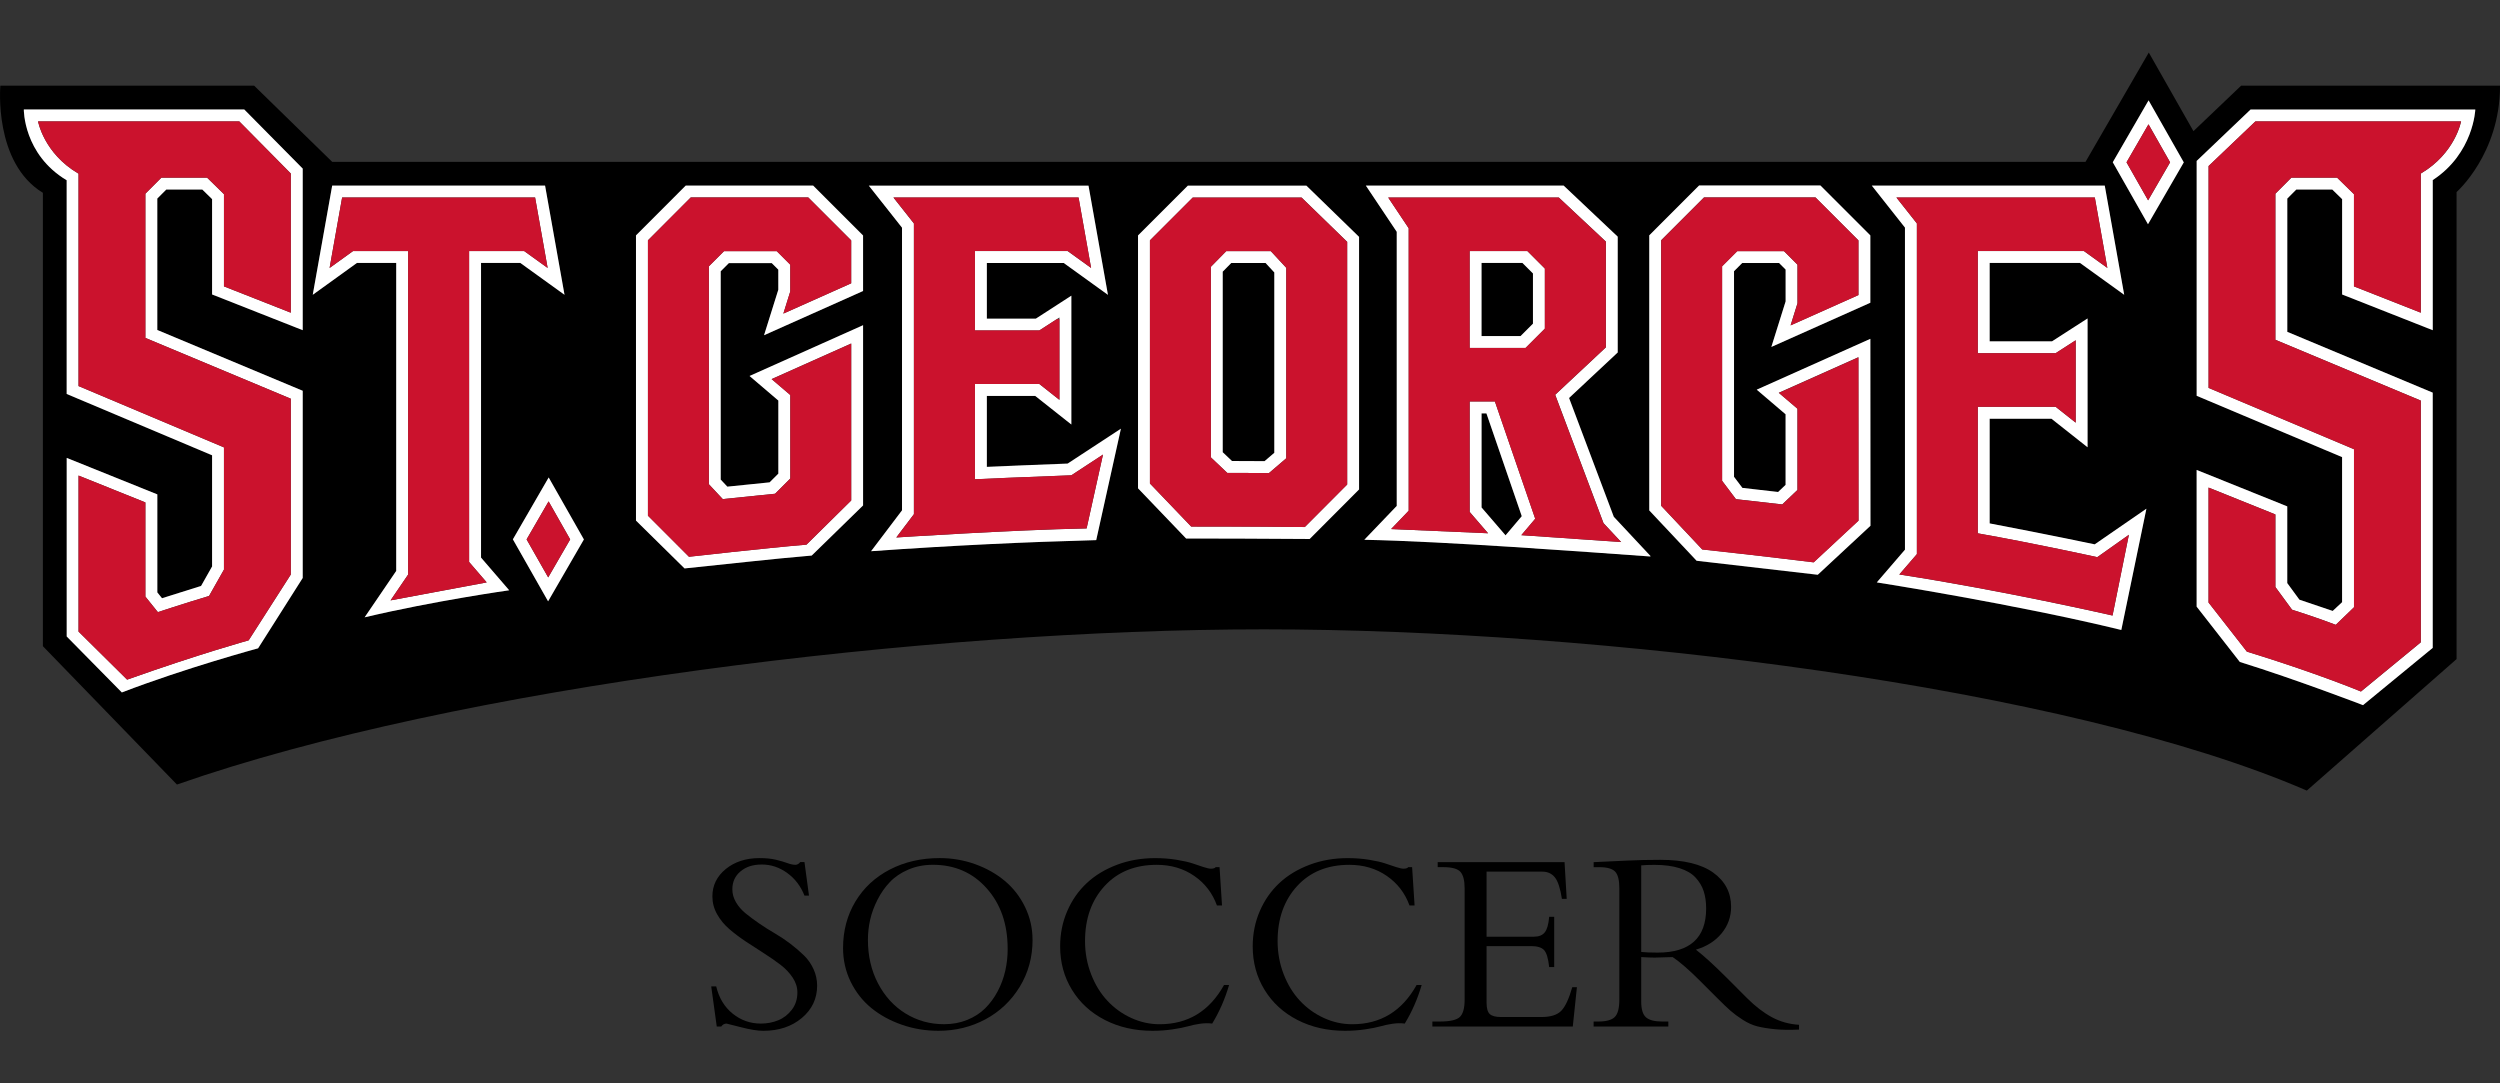 <?xml version="1.0" encoding="UTF-8"?>
<svg id="Glenelg-Soccer" xmlns="http://www.w3.org/2000/svg" viewBox="0 0 720 312">
  <rect x="0" y="0" width="720" height="312" fill="#333333" stroke="none"/>
  <defs>
    <style>
      .cls-1 {
        fill: #fff;
      }

      .cls-2 {
        fill: #cb122d;
      }
    </style>
  </defs>
  <g>
    <path d="M204.82,284.08h1.45c.79,3.33,2.37,5.94,4.74,7.85,2.37,1.91,5.08,2.86,8.12,2.86,1.79,0,3.45-.32,5-.95,1.55-.63,2.85-1.65,3.93-3.05,1.06-1.4,1.59-3.06,1.59-4.97,0-1.48-.45-2.91-1.36-4.27-.9-1.36-2.07-2.6-3.51-3.7-1.45-1.1-3.03-2.2-4.77-3.31-1.73-1.1-3.47-2.23-5.21-3.38-1.73-1.15-3.32-2.35-4.76-3.59-1.44-1.24-2.61-2.66-3.51-4.27-.91-1.61-1.36-3.32-1.36-5.13,0-3.17,1.29-5.8,3.86-7.9,2.58-2.09,5.82-3.14,9.71-3.14,1.84,0,3.42.16,4.76.48,1.34.32,2.43.65,3.29.97.86.32,1.62.48,2.29.48.52,0,.98-.26,1.38-.78h1.23l1.3,9.66h-1.3c-1.07-2.72-2.72-4.9-4.97-6.52-2.24-1.63-4.68-2.44-7.3-2.44s-4.57.66-6.14,1.97c-1.58,1.31-2.36,3.03-2.36,5.17,0,1.29.34,2.52,1.04,3.72s1.62,2.26,2.77,3.2,2.46,1.91,3.93,2.92c1.46,1.01,2.95,1.95,4.47,2.83s3.02,1.88,4.48,2.99c1.46,1.11,2.76,2.24,3.92,3.36s2.08,2.45,2.77,3.96c.69,1.51,1.04,3.1,1.04,4.76,0,3.74-1.47,6.85-4.4,9.31-2.94,2.47-6.64,3.7-11.1,3.7-1.66,0-3.81-.35-6.46-1.04s-4.02-1.04-4.12-1.04c-.64,0-1.15.28-1.53.85h-1.3l-1.59-11.56Z"/>
    <path d="M297.38,270.66c0,5.01-1.24,9.52-3.7,13.55-2.47,4.03-5.76,7.14-9.87,9.35-4.11,2.2-8.62,3.31-13.53,3.31-3.69,0-7.22-.58-10.56-1.75-3.35-1.16-6.27-2.77-8.78-4.81-2.5-2.05-4.48-4.57-5.95-7.57-1.46-3-2.19-6.23-2.19-9.7,0-4.99,1.19-9.45,3.56-13.4,2.38-3.95,5.69-7.03,9.93-9.22s9.01-3.29,14.35-3.29c3.56,0,6.98.59,10.23,1.76,3.26,1.18,6.1,2.79,8.54,4.83,2.43,2.04,4.37,4.54,5.8,7.49s2.16,6.09,2.16,9.44ZM290.2,273.19c0-7.06-2.01-12.85-6.04-17.36-4.02-4.51-9.18-6.77-15.48-6.77-2.58,0-4.94.46-7.08,1.38-2.15.92-3.92,2.11-5.31,3.59-1.41,1.47-2.6,3.17-3.57,5.09-.98,1.92-1.68,3.84-2.12,5.78-.43,1.93-.64,3.86-.64,5.76,0,4.66.97,8.85,2.91,12.56,1.95,3.72,4.59,6.61,7.92,8.66,3.34,2.06,7.03,3.09,11.09,3.09,2.41,0,4.63-.41,6.66-1.23,2.03-.82,3.75-1.93,5.17-3.33,1.41-1.4,2.62-3.03,3.6-4.89,1-1.86,1.72-3.83,2.2-5.91.47-2.08.7-4.22.7-6.43Z"/>
    <path d="M351.94,260.78h-1.46c-1.29-3.56-3.48-6.41-6.56-8.53s-6.68-3.18-10.79-3.18c-6.27,0-11.28,2.04-15.02,6.12s-5.62,9.36-5.62,15.85c0,3.37.59,6.55,1.75,9.54,1.16,2.99,2.71,5.53,4.67,7.62,1.94,2.09,4.23,3.75,6.86,4.96s5.36,1.82,8.21,1.82c8.15,0,14.34-3.76,18.54-11.3h1.46c-1.19,4.04-2.81,7.74-4.87,11.11-1.08-.15-2.26-.13-3.51.05-1.26.19-2.42.43-3.52.75-1.09.31-2.56.6-4.4.87-1.85.27-3.77.41-5.78.41-5.08,0-9.65-1.04-13.7-3.12-4.05-2.08-7.21-4.98-9.47-8.68-2.27-3.7-3.41-7.87-3.41-12.5,0-3.64.68-7.04,2.05-10.19,1.36-3.15,3.24-5.83,5.64-8.07s5.3-3.98,8.7-5.26c3.4-1.28,7.05-1.91,10.97-1.91,2.18,0,4.25.16,6.21.48,1.95.32,3.48.67,4.57,1.04,1.08.37,2.12.72,3.11,1.04.98.32,1.7.48,2.17.48.72,0,1.18-.15,1.38-.45h1.11l.71,11.04Z"/>
    <path d="M407.4,260.78h-1.46c-1.29-3.56-3.48-6.41-6.56-8.53s-6.68-3.18-10.79-3.18c-6.27,0-11.28,2.04-15.02,6.12s-5.62,9.36-5.62,15.85c0,3.37.59,6.55,1.75,9.54,1.16,2.99,2.71,5.53,4.67,7.62,1.94,2.09,4.23,3.75,6.86,4.96s5.36,1.82,8.21,1.82c8.15,0,14.34-3.76,18.54-11.3h1.46c-1.19,4.04-2.81,7.74-4.87,11.11-1.08-.15-2.26-.13-3.51.05-1.26.19-2.42.43-3.52.75-1.09.31-2.56.6-4.4.87-1.85.27-3.77.41-5.78.41-5.08,0-9.65-1.04-13.7-3.12-4.05-2.08-7.21-4.98-9.47-8.68-2.27-3.7-3.41-7.87-3.41-12.5,0-3.64.68-7.04,2.05-10.19,1.36-3.15,3.24-5.83,5.64-8.07s5.3-3.98,8.7-5.26c3.4-1.28,7.05-1.91,10.97-1.91,2.18,0,4.25.16,6.21.48,1.95.32,3.48.67,4.57,1.04,1.08.37,2.12.72,3.11,1.04.98.32,1.7.48,2.17.48.72,0,1.18-.15,1.38-.45h1.11l.71,11.04Z"/>
    <path d="M447.61,264.05v14.46h-1.45c-.27-2.55-.78-4.19-1.51-4.93-.72-.73-1.94-1.1-3.66-1.1h-12.86v16.25c0,1.66.31,2.77.94,3.33.62.56,1.68.84,3.19.84h11.71c2.6,0,4.48-.59,5.65-1.77,1.16-1.18,2.23-3.45,3.19-6.82h1.34l-1.19,11.34h-40.44v-1.45h2.12c2.95,0,4.88-.44,5.8-1.32.91-.88,1.37-2.52,1.37-4.93v-32.11c0-2.26-.4-3.83-1.2-4.74-.81-.9-2.44-1.36-4.89-1.36h-1.67v-1.45h36.54l.62,10.59h-1.38c-.47-3.05-1.15-5.12-2.04-6.21s-2.09-1.64-3.6-1.64h-16.06v18.74h13.64c1.42,0,2.46-.42,3.12-1.25.67-.83,1.09-2.32,1.27-4.48h1.45Z"/>
    <path d="M472.67,275.61v12.86c0,2.21.46,3.71,1.38,4.52s2.48,1.21,4.68,1.21h1.75v1.45h-21.52v-1.45h1.31c2.3,0,3.9-.43,4.78-1.3.88-.87,1.32-2.54,1.32-5.02v-32.04c0-2.35-.4-3.96-1.21-4.81-.8-.85-2.3-1.28-4.51-1.28h-1.68v-1.45c.16,0,3.35-.15,9.59-.45,3.12-.15,6.33-.22,9.6-.22,6.76,0,11.86,1.24,15.27,3.7s5.13,5.74,5.13,9.83c0,2.88-.91,5.42-2.73,7.64-1.82,2.22-4.29,3.78-7.41,4.7,2.33,1.81,5.22,4.45,8.7,7.92l6.02,6.03c2.38,2.38,4.77,4.21,7.16,5.5s5,2.02,7.82,2.19v1.38c-2.65.12-4.97.09-6.96-.11-2-.2-3.69-.48-5.08-.83-1.39-.36-2.77-.99-4.16-1.88-1.39-.89-2.56-1.76-3.52-2.6-.96-.84-2.23-2.06-3.81-3.64l-5.02-5.02c-3.1-3.1-5.71-5.37-7.84-6.8-2.53.1-4.25.15-5.17.15s-2.24-.05-3.87-.15ZM472.67,249.22v24.94c1.02.12,2.59.19,4.72.19,9.32,0,13.98-4.24,13.98-12.71,0-1.88-.24-3.54-.71-4.98-.47-1.44-1.25-2.74-2.34-3.92-1.08-1.18-2.63-2.08-4.62-2.71-2-.63-4.4-.95-7.24-.95-1.61,0-2.87.05-3.79.15Z"/>
  </g>
  <g>
    <g>
      <path d="M645.44,24.68l-13.73,13.09-12.86-22.64-18.22,31.48H95.67l-22.47-21.93H.1s-1.99,22.18,12.25,30.85v130.57l38.61,39.85c80.72-28.28,216.31-44.7,313.01-44.7s231.09,16.45,300.39,46.44l43.13-37.87V55.31s12.52-10.97,12.52-30.63h-74.56ZM87.18,95.1l-26.1-10.29v-27.46l-2.82-2.76h-10.37l-2.59,2.6v37.85l41.88,17.51v53.91l-12.85,20.26s-20.87,5.64-39.24,12.71l-15.88-16.12v-51.43l26.1,10.51v28.23l1.35,1.68,11.25-3.54,3.17-5.61v-32.02l-41.88-17.66v-61.55c-12.5-7.48-12.34-20.38-12.34-20.38h63.48l16.84,17.03v46.54ZM105.01,177.79l9.1-13.36v-88.7h-11.32l-12.72,9.17,5.6-31.44h61.31l5.6,31.44-12.72-9.17h-11.33v84.85l8.11,9.41s-21.42,3.01-41.64,7.79ZM157.85,173.18l-10.14-17.85,10.31-17.82,10.14,17.85-10.31,17.82ZM233.79,159.99c-11.96,1.01-24.06,2.44-36.62,3.71l-13.99-13.78v-82.13l14.33-14.35h36.69l14.38,14.37v15.99l-2.03.91-26.49,11.83,4.11-13.11v-5.78l-1.88-1.88h-12.36l-2.35,2.35v59.99l1.91,2.04c5.03-.52,9.95-1.01,12.17-1.24l2.52-2.51v-21.05l-8.3-7.08,32.71-14.63v51.91s-14.79,14.43-14.79,14.43ZM315.71,155.54c-20.31.54-41.46,1.53-64.84,3.19l8.91-11.77v-81.41l-9.55-12.09h63.26l5.6,31.44-12.72-9.17h-22.16v16.02h14.12l10.22-6.61v37.1l-10.4-8.23h-13.94v20.42c5.2-.23,15.12-.66,23.27-.95l15.34-10.05-7.11,32.09ZM391.41,140.95l-14.23,14.27c-11.43-.11-30.2-.14-35.58-.14l-13.85-14.46v-72.82l14.35-14.34h34.14l15.17,14.75v72.74ZM475.32,160.27c-19.32-1.36-59.01-4.36-82.4-4.81l9.34-9.75v-78.95l-8.89-13.3h56.97l15.56,14.7v33.35l-14.01,13.11,12.88,34.21,10.55,11.29v.15ZM523.5,165.55l-34.89-4.03-13.64-14.5v-79.22l14.35-14.36h34.94l14.38,14.38v19.39l-28.51,12.73,4.11-13.12v-9.17l-1.88-1.88h-10.63l-2.35,2.35v59.22l2.41,3.19c3.72.42,8.01.91,10.29,1.18l2.15-2.05v-20.33l-8.3-7.08,32.7-14.63.03,53.84-15.18,14.11ZM610.93,181.45c-30.44-7.44-70.42-13.7-70.42-13.7l8.11-9.42v-92.77l-9.55-12.09h67.09l5.6,31.45-12.72-9.17h-26.03v22.57h17.97l10.23-6.59v37.1l-10.4-8.22h-17.8v30.17c17.63,3.36,30.24,6.03,30.24,6.03l14.89-10.27-7.23,34.93ZM618.62,64.58l-10.14-17.85,10.31-17.82,10.14,17.86-10.31,17.82ZM700.62,51.86v43.24l-26.1-10.29v-27.46l-2.83-2.76h-10.37l-2.59,2.6v38.38l41.88,17.51v73.51l-19.88,16.33-.17.17s-19.13-7.36-35.5-12.45l-12.44-15.93v-39.37l26.1,10.5v22.09l3.5,4.78c2.31.79,5.9,1.98,9.59,3.24l2.7-2.52v-41.78l-41.88-17.66V46.36l15.54-14.82h64.7s-.48,12.64-12.26,20.32Z"/>
      <polygon points="426.68 75.74 426.68 96.79 437.93 96.79 441.49 93.22 441.49 78.76 438.46 75.73 426.68 75.74"/>
      <polygon points="426.68 119.06 426.68 146.16 431.15 151.34 433.6 154.18 435.52 151.91 438.27 148.67 428.08 119.06 426.68 119.06"/>
      <path d="M354.61,75.74l-2.46,2.5v52l2.67,2.53c1.91,0,5.59,0,9.39.04l2.81-2.41v-51.93l-2.52-2.72h-9.88Z"/>
    </g>
    <g>
      <path class="cls-1" d="M215.86,108.28l8.3,7.08v21.05l-2.52,2.51c-2.22.22-7.14.72-12.17,1.24l-1.91-2.04v-59.99l2.35-2.35h12.36l1.88,1.88v5.78l-4.11,13.11,26.49-11.83,2.03-.91v-15.99l-14.38-14.37h-36.69l-14.33,14.35v82.13l13.99,13.78c12.56-1.27,24.66-2.7,36.62-3.71l14.79-14.43v-51.91s-32.71,14.63-32.71,14.63ZM232.26,156.85c-12.15,1.02-33.83,3.49-33.83,3.49l-11.82-11.83v-79.3l12.33-12.35h33.84l12.37,12.37v12.35l-19.54,8.73,1.99-6.37v-7.72l-3.89-3.89h-15.19l-4.36,4.36v62.76l3.99,4.28c7.33-.77,15.08-1.54,15.08-1.54l4.38-4.38v-24.05l-5.38-4.59,22.93-10.25v45.2s-12.88,12.72-12.88,12.72Z"/>
      <path class="cls-1" d="M505.95,112.23l8.3,7.08v20.33l-2.15,2.05c-2.28-.26-6.57-.76-10.29-1.18l-2.41-3.19v-59.22l2.35-2.35h10.63l1.88,1.88v9.17l-4.11,13.12,28.51-12.73v-19.39l-14.38-14.38h-34.94l-14.35,14.36v79.22l13.64,14.5,34.89,4.03,15.18-14.11-.03-53.84-32.7,14.63ZM522.34,161.95s-16.64-2.05-32.1-3.71l-11.84-12.59v-76.45l12.35-12.35h32.1l12.37,12.37v15.75l-19.54,8.73,1.99-6.37v-11.11l-3.89-3.89h-13.46l-4.36,4.36v61.78l3.98,5.28c5.52.61,13.34,1.52,13.34,1.52l4.38-4.17v-23.39l-5.38-4.59,22.93-10.25.03,47.06-12.91,12.01Z"/>
      <path class="cls-1" d="M353.17,72.32l-4.44,4.52v54.88l4.73,4.48s6.08-.01,12,.05l4.98-4.26v-54.86l-4.45-4.8h-12.82ZM367.01,130.4l-2.81,2.41c-3.8-.03-7.47-.04-9.39-.04l-2.67-2.53v-52l2.46-2.5h9.88l2.52,2.72v51.93Z"/>
      <path class="cls-1" d="M342.1,53.47l-14.35,14.34v72.82l13.85,14.46c5.38,0,24.15.03,35.58.14l14.23-14.27v-72.74l-15.17-14.75h-34.14ZM387.99,139.53l-12.21,12.25c-14.47-.15-32.71-.13-32.71-.13l-11.89-12.41v-70.02l12.34-12.34h31.33l13.14,12.77v69.87Z"/>
      <path class="cls-1" d="M451.89,114.62l14.01-13.11v-33.35l-15.56-14.7h-56.97l8.89,13.3v78.95l-9.34,9.75c23.4.45,63.09,3.45,82.4,4.81v-.15l-10.55-11.29-12.88-34.21ZM433.6,154.18l-2.44-2.84-4.47-5.19v-27.1h1.4l10.18,29.61-2.74,3.24-1.93,2.27ZM438.15,154.13l4-4.73-11.61-33.77h-7.27v31.81l5.3,6.14-27.92-1.21,5.06-5.28v-81.36l-5.9-8.84h49.13l13.56,12.69v30.45l-14.6,13.66,13.92,36.98,5.08,5.44-28.74-1.98Z"/>
      <path class="cls-1" d="M423.26,72.31v27.9h16.1c.8-.79,5.56-5.56,5.56-5.56v-17.3l-5.03-5.04h-16.62ZM441.49,93.22l-3.56,3.56h-11.25v-21.05h11.78s3.03,3.02,3.03,3.02v14.46Z"/>
      <path class="cls-1" d="M284.21,134.45v-20.42h13.94l10.4,8.23v-37.1l-10.22,6.61h-14.12v-16.02h22.16l12.72,9.17-5.6-31.44h-63.26l9.55,12.09v81.41l-8.91,11.77c23.38-1.66,44.53-2.65,64.84-3.19l7.11-32.09-15.34,10.05c-8.15.29-18.07.72-23.27.95ZM317.66,130.92l-4.72,21.27c-21.62.43-54.81,2.61-54.81,2.61l5.07-6.7v-83.75l-5.9-7.47h53.32l3.61,20.29-6.76-4.87h-26.7v22.87h18.56l5.78-3.74v23.73l-5.78-4.57h-18.56v27.44s15.99-.73,27.77-1.14l9.12-5.97Z"/>
      <path class="cls-1" d="M573.02,150.76v-30.17h17.8l10.4,8.22v-37.1l-10.23,6.59h-17.97v-22.57h26.03l12.72,9.17-5.6-31.45h-67.09l9.55,12.09v92.77l-8.11,9.42s39.98,6.26,70.42,13.7l7.23-34.93-14.89,10.27s-12.61-2.67-30.24-6.03ZM613.12,154.02l-4.71,23.26s-31.76-7.28-61.41-11.82l5.06-5.87v-95.24l-5.9-7.47h57.15l3.61,20.29-6.76-4.87h-30.56v29.43h22.41l5.79-3.73v23.73l-5.78-4.57h-22.42v36.44c16.77,2.98,34.41,6.87,34.41,6.87l9.11-6.45Z"/>
      <path class="cls-1" d="M138.53,75.73h11.33l12.72,9.17-5.6-31.44h-61.31l-5.6,31.44,12.72-9.17h11.32v88.7l-9.1,13.36c20.22-4.78,41.64-7.79,41.64-7.79l-8.11-9.41v-84.85ZM140.16,167.73l-27.68,5.18,5.06-7.43v-93.18h-15.86l-6.76,4.87,3.61-20.29h55.58l3.61,20.29-6.76-4.87h-15.86v89.55l5.06,5.87Z"/>
      <path class="cls-1" d="M648.18,31.53l-15.54,14.82v67.64l41.88,17.66v41.78l-2.7,2.52c-3.68-1.26-7.28-2.45-9.59-3.24l-3.5-4.78v-22.09l-26.1-10.5v39.37l12.44,15.93c16.37,5.09,35.5,12.45,35.5,12.45l.17-.17,19.88-16.33v-73.51l-41.88-17.51v-38.38l2.59-2.6h10.37l2.83,2.76v27.46l26.1,10.29v-43.24c11.78-7.68,12.26-20.32,12.26-20.32h-64.7ZM697.2,49.97v40.09l-19.25-7.58v-26.56l-4.85-4.75h-13.18l-4.6,4.61v42.08l41.88,17.51v69.61l-17.24,14.18s-12.77-5.33-32.85-11.49l-11.04-14.14v-33.11l19.25,7.74v20.9l4.79,6.53s7.3,2.31,12.6,4.36l5.25-5.06v-45.51l-41.88-17.66v-63.9l13.49-12.86h59.23s-1.66,9.17-11.58,15.01Z"/>
      <path class="cls-1" d="M608.48,46.73l10.14,17.85,10.31-17.82-10.14-17.86-10.31,17.82ZM618.65,57.69l-6.21-10.94,6.33-10.95,6.22,10.95-6.33,10.94Z"/>
      <path class="cls-1" d="M6.86,31.53s-.16,12.9,12.34,20.38v61.55l41.88,17.66v32.02l-3.17,5.61-11.25,3.54-1.35-1.68v-28.23l-26.1-10.51v51.43l15.88,16.12c18.37-7.06,39.24-12.71,39.24-12.71l12.85-20.26v-53.91l-41.88-17.51v-37.85l2.59-2.6h10.37l2.82,2.76v27.46l26.1,10.29v-46.54l-16.84-17.03H6.86ZM83.75,90.06l-19.25-7.58v-26.56l-4.85-4.75h-13.18l-4.6,4.61v41.54l41.88,17.51v50.63l-12.14,18.96s-14.21,3.91-35,11.32l-13.99-13.84v-44.94l19.25,7.74v27.12l3.59,4.47s7.17-2.37,14.75-4.65l4.29-7.59v-35.2l-41.88-17.66v-61.25l-.08.03c-9.93-5.83-11.58-15.01-11.58-15.01h57.95l14.84,15.01v40.09Z"/>
      <path class="cls-1" d="M147.71,155.33l10.14,17.85,10.31-17.82-10.14-17.85-10.31,17.82ZM157.88,166.29l-6.22-10.94,6.34-10.95,6.21,10.95-6.33,10.94Z"/>
    </g>
    <g>
      <path class="cls-2" d="M222.22,109.19l5.38,4.59v24.05l-4.38,4.38s-7.75.76-15.08,1.54l-3.99-4.28v-62.76l4.36-4.36h15.19l3.89,3.89v7.72l-1.99,6.37,19.54-8.73v-12.35l-12.37-12.37h-33.84l-12.33,12.35v79.3l11.82,11.83s21.68-2.47,33.83-3.49l12.89-12.72v-45.2s-22.93,10.25-22.93,10.25Z"/>
      <path class="cls-2" d="M512.3,113.14l5.38,4.59v23.39l-4.38,4.17s-7.82-.91-13.34-1.52l-3.98-5.28v-61.78l4.36-4.36h13.46l3.89,3.89v11.11l-1.99,6.37,19.54-8.73v-15.75l-12.37-12.37h-32.1l-12.35,12.35v76.45l11.84,12.59c15.45,1.65,32.1,3.71,32.1,3.71l12.91-12.01-.03-47.06-22.93,10.25Z"/>
      <path class="cls-2" d="M343.52,56.89l-12.34,12.34v70.02l11.89,12.41s18.24-.02,32.71.13l12.21-12.25v-69.87l-13.14-12.77h-31.33ZM370.44,131.99l-4.98,4.26c-5.93-.06-12-.05-12-.05l-4.73-4.48v-54.88l4.44-4.52h12.82l4.45,4.8v54.86Z"/>
      <path class="cls-2" d="M447.88,113.69l14.6-13.66v-30.45l-13.56-12.69h-49.13l5.9,8.84v81.36l-5.06,5.28,27.92,1.21-5.3-6.14v-31.81h7.27l11.61,33.77-4,4.73,28.74,1.98-5.08-5.44-13.92-36.98ZM444.92,94.64s-4.77,4.77-5.56,5.56h-16.1v-27.9h16.62s5.03,5.03,5.03,5.03v17.3Z"/>
      <path class="cls-2" d="M280.78,138.03v-27.44h18.56l5.78,4.57v-23.24c-.26,0-.53.02-.8.02l.8-.52-5.78,3.74h-18.56v-22.87h26.7l6.76,4.87-3.61-20.29h-53.32l5.9,7.47v83.75l-5.07,6.7s33.19-2.18,54.81-2.61l4.72-21.27-9.12,5.97c-11.78.41-27.77,1.14-27.77,1.14Z"/>
      <path class="cls-2" d="M569.6,153.59v-36.44h22.42l5.78,4.57v-23.73l-5.79,3.73h-22.41v-29.43h30.56l6.76,4.87-3.61-20.29h-57.15l5.9,7.47v95.24l-5.06,5.87c29.66,4.54,61.41,11.82,61.41,11.82l4.71-23.26-9.11,6.45s-17.63-3.9-34.41-6.87Z"/>
      <polygon class="cls-2" points="150.96 72.31 157.72 77.18 154.11 56.89 98.53 56.89 94.92 77.18 101.68 72.31 117.54 72.31 117.54 165.48 112.48 172.91 140.16 167.73 135.11 161.85 135.11 72.31 150.96 72.31"/>
      <path class="cls-2" d="M649.55,34.96l-13.49,12.86v63.9l41.88,17.66v45.51l-5.25,5.06c-5.3-2.05-12.6-4.36-12.6-4.36l-4.79-6.53v-20.9l-19.25-7.74v33.11l11.04,14.14c20.08,6.16,32.85,11.49,32.85,11.49l17.24-14.18v-69.61l-41.88-17.51v-42.08l4.6-4.61h13.18l4.85,4.75v26.56l19.25,7.58v-40.09c9.93-5.83,11.58-15.01,11.58-15.01h-59.23Z"/>
      <polygon class="cls-2" points="612.43 46.74 618.65 57.69 624.98 46.74 618.76 35.8 612.43 46.74"/>
      <path class="cls-2" d="M10.96,34.96s1.66,9.18,11.58,15.01l.08-.03v61.25l41.88,17.66v35.2l-4.29,7.59c-7.58,2.28-14.75,4.65-14.75,4.65l-3.59-4.47v-27.12l-19.25-7.74v44.94l13.99,13.84c20.8-7.4,35-11.32,35-11.32l12.14-18.96v-50.63l-41.88-17.51v-41.54l4.6-4.61h13.18l4.85,4.75v26.56l19.25,7.58v-40.09l-14.84-15.01H10.96Z"/>
      <polygon class="cls-2" points="151.66 155.35 157.88 166.29 164.21 155.35 157.99 144.4 151.66 155.35"/>
    </g>
  </g>
</svg>